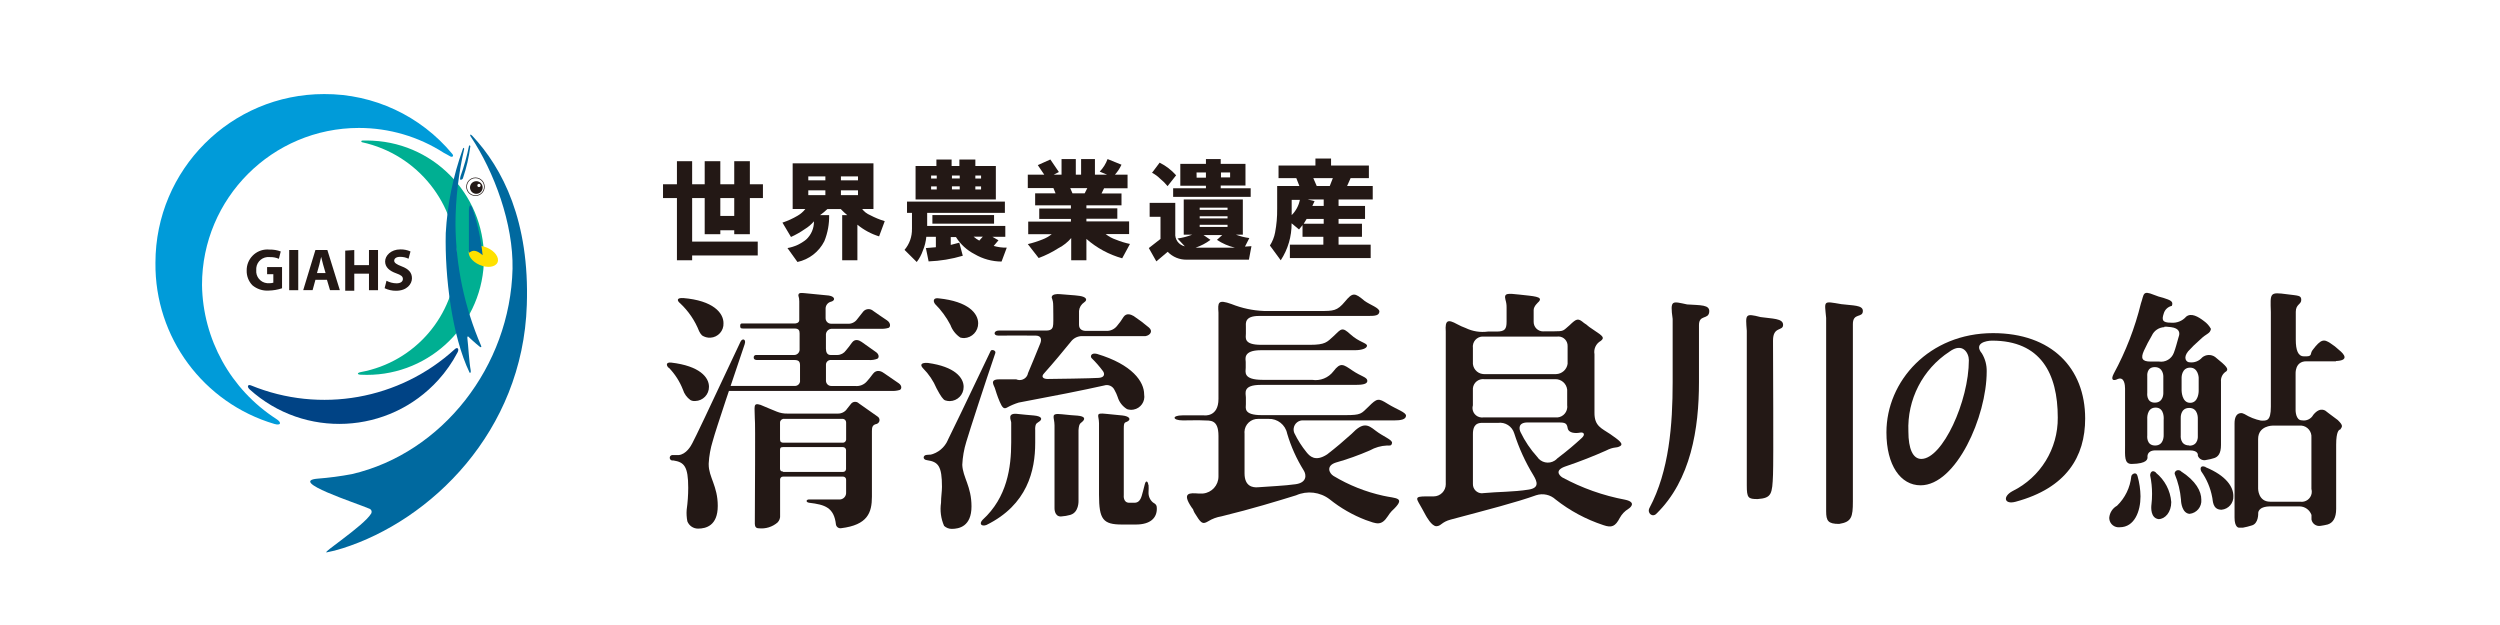 <?xml version="1.0" encoding="UTF-8"?>
<svg id="_レイヤー_1" xmlns="http://www.w3.org/2000/svg" version="1.1" viewBox="0 0 180 45">
  <!-- Generator: Adobe Illustrator 29.5.1, SVG Export Plug-In . SVG Version: 2.1.0 Build 141)  -->
  <defs>
    <style>
      .st0 {
        fill: #00af92;
      }

      .st1 {
        fill: #ffe100;
      }

      .st2 {
        fill: #009bd9;
      }

      .st3 {
        fill: #004385;
      }

      .st4 {
        fill: #00699f;
      }

      .st5 {
        fill: #231815;
      }

      .st6 {
        fill: #fff;
      }

      .st7 {
        fill: #1fb4de;
      }
    </style>
  </defs>
  <rect class="st6" width="180" height="45"/>
  <g id="_レイヤー_2">
    <g id="_文字">
      <path class="st5" d="M48.322,26.106c2.06.24,2.724,1.064,2.724,1.74.007.556-.434,1.013-.99,1.027-.119.011-.239-.012-.344-.068-.257-.185-.447-.448-.541-.75-.231-.591-.578-1.131-1.021-1.586,0,0-.061,0-.061-.037-.221-.32.105-.344.234-.326ZM49.847,31.911c.32-.615.922-1.882,3.468-7.305.129-.277.43-.197.301.178-.781,2.3-2.06,6.081-2.3,6.973-.161.521-.259,1.06-.289,1.605v.086c0,.904.652,1.55.652,2.976s-.849,1.636-1.42,1.636c-.339.001-.645-.207-.769-.523-.054-.275-.071-.557-.049-.836.073-.524.11-1.052.111-1.58,0-1.543-.289-1.845-1.064-1.968h-.037c-.107.019-.209-.052-.228-.159s.052-.209.159-.228c.023-.004.046-.004.069,0h.406c.553-.049.898-.67.99-.855h0ZM49.17,21.457c2.195.178,2.921,1.082,2.921,1.808.03.549-.391,1.019-.941,1.049-.213.012-.425-.046-.603-.163-.086-.088-.157-.19-.209-.301-.301-.766-.77-1.455-1.371-2.017l-.037-.031c-.228-.209-.141-.369.24-.338v-.006s0.0 0.0 0,0ZM63.633,26.856c.209.141.824.56,1.082.744s.197.437.055.48c-.186.054-.379.077-.572.068h-11.806c-.295,0-.283-.172-.283-.172,0,0,0-.191.228-.191h4.852c.202.026.387-.116.414-.318.005-.035.004-.071-.002-.106v-1.064c0-.258-.098-.375-.387-.375h-2.693c-.277,0-.252-.172-.252-.172-.014-.091.048-.175.139-.189.013-.002.026-.002.039-.001h2.712c.211.011.392-.147.412-.357v-1.193c0-.203-.049-.357-.363-.357h-3.689c-.135,0-.221,0-.228-.166s.061-.197.123-.197h3.819s.314,0,.314-.246v-1.347c0-.357-.098-.351-.055-.498s.277-.105.56-.08l1.63.16c.48.08.473.381.111.455-.201.066-.341.25-.35.461v.713c-.003.217.17.396.387.4.002 0.0.004 0.0.006 0h1.168c.282.028.558-.099.719-.332l.437-.553c.186-.207.505-.224.712-.038 0.0 0.0.001.001.001.001.246.178.713.492.996.683.283.191.246.48.111.535-.175.054-.358.076-.541.068h-3.53c-.227-.008-.42.162-.443.387v1.039c0,.234.074.461.338.461h.486c.245-.003.474-.125.615-.326.166-.197.221-.271.437-.566s.504-.178.695-.049.879.615,1.058.75.228.369.074.461c-.196.076-.406.107-.615.092h-2.693c-.188-.028-.363.102-.391.29-.004.028-.005.057-.002.085v1.119c.003.211.177.379.387.375.002-0.0.004-0.0.006-0h1.703c.33.039.657-.093.867-.35.197-.228.166-.191.424-.529s.609-.184.781-.049c0,0,0-.006 0-.006ZM60.964,29.464c.092-.105.16-.203.307-.387.13-.165.37-.194.535-.063.011.008.021.017.03.027l1.353.953c.137.088.177.271.089.408-.037.057-.092.1-.156.121-.301.061-.344.228-.344.504v4.729c0,1.156-.307,2.042-2.22,2.275-.172.026-.335-.087-.369-.258-.135-1.23-.787-1.439-1.925-1.574-.271-.037-.234-.24,0-.24h2.121c.259.034.497-.148.531-.407.004-.028.005-.056.004-.085v-.922c.007-.119-.084-.221-.202-.228-.008-0-.017-0-.025,0h-4.304c-.112-.01-.21.072-.221.184-0.0.004-.001.009-.001.013v2.576c.022.195-.046.39-.184.529-.372.32-.859.471-1.347.418-.203,0-.283-.111-.289-.32,0-1.556.049-7.379,0-7.582,0-.855-.154-1.162.412-.984.283.117.91.387,1.168.486.244.099.505.147.769.141h3.616c.254.01.498-.105.652-.307,0,0,0-.006,0-.006ZM60.626,30.158h-4.151c-.151-.021-.291.084-.312.236-.003.022-.003.044-.001.065v1.187c0,.172.098.228.234.228h4.267c.128.014.243-.079.257-.207 0-.005.001-.009.001-.014v-1.23c.005-.143-.107-.262-.249-.267-.015-.001-.031 0-.046.003ZM56.383,33.977h4.304c.115.01.217-.075.227-.19.001-.006.001-.013.001-.019v-1.359c0-.086-.055-.221-.271-.221h-4.249c-.215,0-.234.086-.234.221v1.334c-0.0.135.068.209.221.209v.025Z"/>
      <path class="st5" d="M66.806,26.131c1.943.264,2.576,1.064,2.576,1.722.007.56-.442,1.02-1.002,1.027-0,0-0.0 0-0.0 0-.113-.001-.225-.02-.332-.055-.141-.055-.32-.301-.615-.861-.228-.54-.558-1.03-.972-1.445-.252-.258-.123-.424.344-.387ZM68.251,31.665c.369-.732,1.138-2.343,3.075-6.395.068-.148.4-.037.338.148-.744,2.177-1.845,5.565-2.091,6.395-.166.537-.263,1.093-.289,1.654.037.904.664,1.55.664,2.995s-.898,1.617-1.42,1.617c-.205.001-.403-.076-.553-.215-.228-.522-.305-1.097-.221-1.66,0-.424.068-.799.068-1.15,0-1.494-.264-1.802-1.064-1.919-.357-.031-.32-.387,0-.387.461-.037.148,0,.203,0,.578-.13,1.059-.531,1.291-1.076v-.006ZM67.593,21.482c2.128.221,2.835,1.082,2.835,1.796.007.569-.44,1.041-1.008,1.064-.093-.001-.186-.013-.277-.037-.329-.219-.579-.538-.713-.91-.29-.556-.663-1.064-1.107-1.507-.172-.234-.105-.467.271-.406ZM70.747,37.427c1.771-1.611,2.06-3.782,2.06-5.571v-1.433c0-.166-.35-.732.504-.615.535.061.523.049,1.119.105s.615.258.437.406-.307.123-.332.473,0,.049,0,.049v1.051c0,1.974-.553,4.452-3.517,5.909-.363.123-.541-.086-.271-.375ZM74.025,26.844c.172-.4.615-1.47.885-2.146.068-.184.111-.523-.326-.535s-2.331,0-2.712,0-.326-.363.037-.363h3.419c.437,0,.486-.215.504-.455s0-1.021,0-1.291c0-.572-.148-.553-.098-.707s.332-.197.615-.166c.572.061.904.055,1.377.123s.615.277.332.467c-.21.138-.346.364-.369.615v.996c0,.314.215.443.51.443h1.42c.325.022.638-.124.83-.387.164-.192.312-.398.443-.615.221-.32.547-.172.732-.068.383.255.75.532,1.101.83.314.271.074.56-.246.615h-4.557c-.29-.005-.568.116-.762.332-.615.762-1.31,1.593-1.98,2.343-.246.252-.08.412.252.412s3.222-.043,3.689-.08.406-.344.283-.498c-.244-.328-.513-.636-.806-.922-.117-.117-.049-.412.381-.307,2.564.769,3.4,2.011,3.4,2.915.091.515-.253,1.006-.768,1.097-.154.027-.313.016-.462-.033-.326-.197-.567-.508-.676-.873-.058-.171-.132-.336-.221-.492-.127-.291-.455-.438-.756-.338-1.562.35-3.554.744-6.149,1.23-.299.092-.588.216-.861.369-.209.105-.32,0-.504-.424s-.295-.812-.357-1.002-.394-.615.314-.615h1.23c.311.137.674-.005.81-.316.021-.048.036-.099.044-.152ZM77.099,37.064c-.235.066-.476.108-.719.123-.486,0-.455-.615-.455-.615v-5.946c0-.615-.35-.898.541-.799.738.086.572.049,1.107.098s.56.215.4.394-.283.105-.32.652v5.104s.031.806-.572.99l.018 0ZM82.695,34.906c.011.174.011.349,0,.523-.019.284.097.56.314.744.252.141.283.24.283.455,0,.652-.449,1.138-1.513,1.138h-.99c-1.371,0-1.66-.363-1.66-2.146v-5.147c0-.572-.32-.769.51-.676.695.08.707.061,1.181.117s.615.252.406.4-.314,0-.314.535v4.802s-.068.547.394.547h.375c.221,0,.412-.111.529-.517.055-.203.135-.48.215-.812s.234-.203.252.037c0,0,.018 0.0.018,0Z"/>
      <path class="st5" d="M93.198,31.192c.237.489.53.949.873,1.371.215.264.615.719,1.482.154.615-.473,1.23-.996,1.759-1.476.836-.879,1.181-.664,1.722-.24s1.23.658,1.193.892-.184.184-.363.184c-.432.018-.853.138-1.23.35-.799.348-1.621.642-2.46.879-.713.234-.48.762-.166.959,1.108.667,2.316,1.148,3.579,1.427.922.215,1.722.08.615,1.107-.102.11-.192.229-.271.357-.48.732-.806.566-1.605.283-.935-.359-1.808-.861-2.589-1.488-.692-.531-1.619-.642-2.417-.289-1.377.424-3.111.959-5.368,1.513-.345.055-.675.179-.972.363-.424.258-.529.098-.972-.615-.172-.314,0-.117-.215-.394-.732-1.088-.117-1.039.492-.996h.326c.636-.057,1.122-.592,1.119-1.23v-2.915c0-1.23-.615-1.095-1.076-1.119s-.701,0-1.482,0-.812-.363-.037-.363h1.556s1.039.148,1.039-1.181v-6.217c-.049-.726-.055-.972.941-.615.747.299,1.539.467,2.343.498h4.028c.965,0,1.23,0,1.789-.67s.695-.67,1.414-.061c.412.301,1.101.51,1.07.787s-.314.301-.799.301h-7.865c-1.07,0-.947.541-.947.806v.455c0,.295-.197.818,1.101.818h3.511c1.107,0,1.23-.197,1.691-.615.578-.553.615-.695,1.23-.135s1.187.615,1.187.812-.381.326-.867.326h-6.764c-1.334,0-1.101.658-1.101.849v.406c0,.295-.234.879,1.23.879h3.548c.586.093,1.177-.143,1.537-.615.51-.67.707-.504,1.359-.061s1.058.473,1.082.732-.381.307-.867.307h-6.813c-1.334,0-1.064.615-1.064.904v.48c0,.271-.197.793,1.138.793h6.026c1.15,0,1.131-.098,1.673-.615.615-.615.707-.615,1.365-.203s1.353.615,1.328.873-.363.326-.867.326h-6.493c-.361-.042-.688.217-.729.578-.014.118.005.237.053.345l0-0ZM89.607,31.192v2.89c0,.959.615,1.027.953,1.002.867-.068,1.912-.105,2.73-.221s.781-.683.572-1.002c-.513-.824-.912-1.713-1.187-2.644-.126-.634-.695-1.082-1.341-1.058h-.738c-.533-.016-.978.402-.995.935-.001.043 0.0.086.005.129v-.031h0-0Z"/>
      <path class="st5" d="M115.95,31.265c.615.43.984.695.689.861s-.387,0-1.027.326c-.842.375-1.845.775-2.902,1.131-.762.264-.48.615-.234.787,1.42.77,2.951,1.314,4.538,1.611.787.172.43.529.228.658-.258.158-.47.38-.615.646-.32.615-.578.738-1.187.523-1.244-.41-2.408-1.034-3.437-1.845-.376-.346-.909-.464-1.396-.307-1.463.523-3.456,1.033-6.149,1.752-.676.178-.689.467-1.033.48s-.738-.726-.738-.726c0,0,.117.228-.289-.523s-.67-.91.357-.898h.467c.486-.002.877-.398.875-.884-0-.017-.001-.034-.002-.051v-10.939c-.061-.836.154-.892.824-.523.198.108.403.2.615.277.494.239,1.049.327,1.593.252h.615c.615,0,.732-.178.732-.719v-.99c.006-.196-.022-.391-.08-.578-.129-.504.154-.467,1.008-.375,1.021.117,1.709.135,1.402.498-.068.074-.381.332-.381.615v.849c-.003.377.301.685.678.687.028 0.0.057-.001.085-.005h.683c.756,0,.664-.037,1.138-.437.523-.504.615-.523,1.045-.16.394.246.043.074.719.517s.762.547.486.769c-.342.189-.525.575-.455.959v4.2c-.012.99.517,1.131,1.15,1.562ZM112.088,24.237h-5.233c-.394-.05-.754.228-.805.622-.008.059-.008.118-.001.177v1.008c-.044.446.282.844.728.888.032.003.064.004.096.004h5.165c.419-.013.768-.324.83-.738v-1.279c.012-.37-.278-.68-.648-.691-.044-.001-.089.002-.133.009ZM106.775,30.054h5.214c.426.045.807-.264.851-.69.006-.061.006-.122-.003-.183v-1.125c-.048-.439-.425-.769-.867-.756h-5.116c-.402-.043-.762.248-.805.65-.005.05-.005.099-.001.149v1.082c-.107.361.099.741.46.849.086.026.176.034.266.025h-0ZM106.05,31.284v3.566c-.008.36.278.658.637.666.05.001.1-.004.15-.014,1.008-.098,2.115-.074,3.234-.252.769-.123.615-.56.332-1.033-.578-.946-1.041-1.957-1.377-3.013-.151-.511-.654-.833-1.181-.756h-1.088c-.621-.031-.707.418-.707.806l0.0.031ZM112.039,30.417h-2.054c-.695,0-.615.473-.504.701.311.644.713,1.24,1.193,1.771.274.425.841.548,1.266.274.068-.044.13-.097.185-.157.806-.615,1.23-.984,1.753-1.463.289-.258.16-.449-.117-.394s-.83.068-.892-.338-.258-.394-.83-.394l-0-0Z"/>
      <path class="st5" d="M121.478,21.919c.947.068,1.654,0,1.586.553-.068.553-.738.166-.738.935v4.114c0,3.321-.572,7.041-3.075,9.476-.283.277-.683-.061-.486-.43,1.414-2.65,1.666-5.989,1.666-9.045v-4.557c-.197-1.414-.043-1.273,1.045-1.045ZM126.76,22.829c.836.123,1.623.086,1.623.56,0,.473-.726.086-.726,1.131s.043,8.664,0,9.654c-.055,1.402-.098,1.685-1.107,1.759-.683,0-.781-.08-.781-.984v-11.13c-.092-1.187-.135-1.279.99-.99ZM132.589,21.9c.799.105,1.537.055,1.537.486,0,.535-.719.105-.719.947v12.772c0,1.125-.098,1.476-.99,1.617-.793,0-.935-.215-.935-.916v-13.915c-.117-1.273-.252-1.218,1.107-.99Z"/>
      <path class="st5" d="M144.9,35.361c2.015-.993,3.282-3.054,3.259-5.301,0-3.167-1.23-5.534-4.729-5.534-.437,0-1.341.191-.732.922.236.391.355.841.344,1.297,0,3.253-2.201,8.197-4.759,8.197-1.439,0-2.46-1.439-2.46-3.812,0-3.689,3.075-7.145,7.674-7.145,4.212,0,6.635,2.509,6.635,6.149,0,2.755-1.359,5.005-4.999,5.989-.824.228-.965-.369-.234-.762ZM140.362,25.319c-1.932,1.263-3.056,3.45-2.958,5.756,0,1.23.32,1.968.929,1.968,1.525,0,3.425-4.151,3.425-7.115,0-.51-.449-1.304-1.396-.609Z"/>
      <path class="st5" d="M157.659,32.427h-2.46c-.658,0-.578.486-.578.486,0,.129,0,.473-1.144.492-.541,0-.473-.56-.473-1.334v-4.095c0-.234-.043-.873-.523-.689-.283.148-.553.117-.289-.387.865-1.594,1.523-3.293,1.955-5.055.234-.658.098-.959.941-.615.217.09.441.162.67.215.504.166.75.246.615.578-.282.062-.507.275-.584.553-.148.449-.117.658.523.658.414.04.822-.123,1.095-.437.363-.289.861,0,1.279.32.209.148.381.341.504.566-.086.381-.277.271-.812.799-.295.255-.574.528-.836.818-.375.467-.135.787.111.787.341.043.681-.089.904-.35.265-.221.646-.236.929-.037.867.695.978.861.812,1.033-.266.155-.417.45-.387.756v4.55c0,.615-.209.849-.48.941-.187.061-.378.106-.572.135-.252.075-.52-.056-.615-.301,0,0,.098-.387-.584-.387l-0-0ZM153.902,34.272c.136.478.208.972.215,1.47,0,1.064-.43,2.22-1.494,2.22-.371.044-.708-.221-.752-.591-.004-.032-.005-.065-.005-.097.032-.362.242-.685.56-.861.581-.562.945-1.311,1.027-2.115.018-.166.363-.375.449-.025ZM156.515,25.405c.135-.35.228-.738.332-1.095.012-.048.026-.095.043-.141.055-.209.037-.535-.578-.615s-.473,0-.473,0c-.396.015-.749.253-.91.615-.208.35-.397.711-.566,1.082-.246.541-.141.781.473.781h.615c.458.07.903-.192,1.064-.627ZM154.603,27.084v1.199s-.092.707.541.707.615-.676.615-.676v-1.23s0-.652-.615-.652-.541.652-.541.652ZM154.603,30.195v1.144s-.098.738.566.738.615-.769.615-.769v-1.07s.098-.892-.578-.892-.603.842-.603.842v.006ZM155.218,34.032c.646.522,1.048,1.287,1.113,2.115,0,.738-.449,1.23-.916,1.23-.578-.08-.541-.83-.51-1.058s.043-.51.043-.762c.001-.444-.044-.887-.135-1.322-.012-.123.092-.48.424-.209l-.018.006-0.0 0ZM157.013,33.922c1.107.707,1.482,1.463,1.482,2.048.046.517-.332.975-.849,1.027-.523-.043-.615-.793-.615-1.021-.053-.634-.205-1.257-.449-1.845-.049-.148.154-.4.449-.215l-.018.006ZM157.69,26.469c-.615,0-.615.707-.615.707v.929s0,.898.615.898.615-.842.615-.842v-.972s-.031-.719-.615-.719ZM157.628,32.089c.683,0,.615-.713.615-.713v-1.218s.049-.787-.615-.787-.615.732-.615.732v1.23s-.086.738.615.738v.018ZM158.803,33.639c1.494.615,1.998,1.42,1.998,2.072.032.505-.344.944-.849.99-.683,0-.615-.713-.676-.91-.124-.664-.391-1.293-.781-1.845-.08-.148-.123-.486.307-.326,0,0,0,.018,0,.018ZM168.186,26.014h-2.134c-.836,0-.769.91-.769.91v2.62s0,.719.449.719c.331.062.664-.097.824-.394.541-.664.947-.24.947-.24,0,0,.215.172.818.615.437.424.301.48.178.683-.086,0-.295.129-.295,1.082v4.63c0,.658-.234,1.008-.615,1.125-.168.042-.339.074-.51.098-.305.052-.596-.151-.652-.455v-.332c-.127-.359-.462-.604-.842-.615h-2.109c-.929,0-.885.492-.885.492,0,0,.037.762-.48.885-.201.065-.407.116-.615.154h-.301s-.307,0-.307-.726v-6.782c0-.873.56-.732.56-.732l.154.061c.367.226.771.387,1.193.473.387,0,.707.074.707-1.008v-6.807c-.043-1.396-.098-1.451,1.156-1.285.842.111,1.027.074,1.033.406s-.394.307-.394.861v2.005c0,.762.166,1.199.584,1.199.664.031.412-.16.615-.437.615-.818.824-.818,1.297-.504.22.14.426.3.615.48.406.326.732.762-.221.799v.018h-0l0-0ZM165.536,30.644h-1.906s-1.045,0-1.045.965v3.579s0,.935.867.935h2.152c.399.063.774-.21.837-.609.016-.105.01-.211-.019-.313v-3.689c.04-.44-.284-.829-.723-.869-.054-.005-.108-.004-.162.002l-0-0Z"/>
      <path class="st5" d="M47.737,14.263v-.996h1.002v-1.66h1.095v1.66h.904v-1.66h1.125v1.66h1.002v-1.66h1.125v1.66h.941v.996h-.941v2.601h-1.125v-.283h-1.002v.283h-1.125v-2.601h-.904v3.13h4.723v1.002h-4.723v.344h-1.095v-4.477s-1.002,0-1.002 0ZM51.863,15.548h1.002v-1.285h-1.002v1.285Z"/>
      <path class="st5" d="M57.982,15.05h-.91v-3.29h5.817v3.29h-.812c.146.193.342.344.566.437.338.179.692.326,1.058.437l-.406,1.095c-.571-.176-1.101-.463-1.562-.842v2.564h-1.095v-3.253h.363c-.165-.136-.321-.282-.467-.437h-.959c-.165.158-.342.304-.529.437h.652c.014.642-.103,1.28-.344,1.875-.386.767-1.098,1.319-1.937,1.5l-.719-1.002c.494-.086.958-.298,1.347-.615.364-.337.568-.813.56-1.31-.187.221-.41.41-.658.56-.314.219-.647.408-.996.566l-.615-1.033c.382-.126.749-.293,1.095-.498.213-.123.401-.286.553-.48ZM58.197,12.984h1.23v-.283h-1.23v.283ZM58.197,14.048h1.23v-.344h-1.23s0,.344,0,.344ZM60.546,12.984h1.23v-.283h-1.23v.283ZM60.546,14.048h1.23v-.344h-1.23s0,.344,0,.344Z"/>
      <path class="st5" d="M65.662,16.483v-1.156h-.357v-.812h7.047v.812h-5.596v.941h5.626v.781h-.929l.437.252-.344.406c.306.088.623.13.941.123l-.375,1.002c-.684-.004-1.354-.188-1.943-.535-.55-.28-1.014-.706-1.341-1.23h-.375v.566l.615-.16.252.941c-.8.238-1.626.375-2.46.406l-.197-.959.719-.061v-.75h-.689c-.031.345-.116.684-.252,1.002-.1.293-.247.567-.437.812l-.879-.873c.357-.42.547-.956.535-1.507l0-0ZM70.225,11.951h1.476v2.41h-5.78v-2.41h1.5v-.467h1.095v.467h.56v-.467h1.15s0,.467,0,.467ZM67.039,12.855h.406v-.215h-.406v.215ZM67.039,13.642h.406v-.221h-.406v.221ZM67.132,16.102v-.615h4.44v.615h-4.44ZM68.54,12.849h.56v-.209h-.56v.209ZM68.54,13.636h.56v-.221h-.56v.221ZM70.76,17.042h-.658c.124.109.261.204.406.283l.252-.283ZM70.225,12.855h.412v-.215h-.412v.215ZM70.225,13.642h.412v-.221h-.412v.221Z"/>
      <path class="st5" d="M75.722,16.864h-1.691v-.91h3.075v-.191h-2.281v-.75h2.281v-.228h-2.576v-.867h1.47l-.154-.375h-1.845v-.965h1.187l-.467-.689.904-.406.615.904-.375.191h.566v-1.125h1.027v1.125h.381v-1.125h.996v1.125h.879l-.535-.221c.25-.258.443-.566.566-.904l1.002.406c-.121.262-.281.504-.473.719h.91v.978h-1.691l-.184.375h1.439v.855h-2.527v.215h2.226v.75h-2.226v.191h3.075v.91h-1.691c.225.178.478.315.75.406.324.133.66.236,1.002.307l-.56,1.033c-.952-.267-1.833-.744-2.576-1.396v1.537h-1.095v-1.599c-.251.297-.559.541-.904.719-.452.291-.935.532-1.439.719l-.781-1.002c.363-.085.719-.198,1.064-.338.237-.09.459-.217.658-.375ZM78.096,13.919l.191-.375h-1.23l.16.375s.879,0,.879,0Z"/>
      <path class="st5" d="M83.556,17.202v-1.593h-.781v-1.002h1.845v2.189c-.044.443.253.849.689.941l-.529-.566c.365-.049.722-.142,1.064-.277h-.615v-2.533h4.255v2.533h-.504c.313.119.639.202.972.246l-.314.615.467-.031-.184.972h-4.47c-.518.013-1.018-.192-1.377-.566l-.818.689-.541-.959.842-.658s0,0,0-0ZM82.941,12.449l.553-.738c.45.225.853.534,1.187.91l-.615.781c-.159-.197-.338-.376-.535-.535-.167-.167-.357-.308-.566-.418,0,0-.025 0-.025 0ZM84.466,14.171v-.615h2.361v-.184h-1.845v-1.574h1.845v-.344h1.064v.344h1.783v1.562h-1.783v.197h2.158v.615h-5.583ZM88.002,16.926h-1.347l.498.344c-.322.242-.682.431-1.064.56h2.816c-.458-.109-.893-.299-1.285-.56l.381-.344h0ZM86.157,12.793h.67v-.375h-.676l.006.375h0ZM86.378,15.112h2.005v-.16h-2.005v.16h0ZM86.378,15.726h2.005v-.154h-2.005v.154h0ZM86.378,16.341h2.005v-.154h-2.005v.154h0ZM87.91,12.775h.658v-.357h-.658v.357Z"/>
      <path class="st5" d="M91.956,15.05v-1.66h1.599l-.221-.566h-1.279v-.904h2.656v-.504h1.125v.504h2.724v.904h-1.316l-.252.566h1.845v.972h-2.46v.467h1.906v.935h-1.906v.344h1.685v.941h-1.685v.566h2.312v.965h-5.817v-.965h2.41v-.566h-1.5v-.842l-.252.314-.535-.443c.008.945-.263,1.872-.781,2.663l-.781-1.064c.186-.286.313-.606.375-.941.105-.555.155-1.12.148-1.685ZM93.616,14.392h-.615v1.095c.302-.298.507-.679.59-1.095l.025 0h0ZM93.868,16.108h1.439v-.344h-1.23l-.209.344h0ZM94.151,14.361l.498.123-.16.344h.818v-.467h-1.156ZM94.557,12.824l.246.566h.941l.221-.566s-1.408,0-1.408 0Z"/>
      <path class="st0" d="M26.068,10.241c3.997.874,6.838,4.425,6.813,8.517-.127,3.966-2.998,7.307-6.899,8.031-.289.055-.283.184,0,.191,4.653.236,8.617-3.345,8.853-7.998s-3.345-8.617-7.998-8.853c-.09-.005-.181-.008-.271-.009h-.455s-.086,0-.098.043.055.08.055.08Z"/>
      <path class="st3" d="M32.746,25.141c-3.976,3.636-9.693,4.652-14.678,2.607-.234-.092-.301.098-.092.289,3.939,3.563,10.021,3.258,13.584-.681.543-.6,1.007-1.266,1.383-1.982.135-.258-.006-.412-.197-.234Z"/>
      <polygon class="st7" points="31.172 31.899 31.11 31.868 31.129 31.831 31.19 31.856 31.172 31.899"/>
      <path class="st4" d="M24.654,39.481c6.352-2.005,12.981-8.394,13.276-17.519.209-6.032-1.728-9.839-3.929-12.188-.123-.135-.203-.086-.111.055,1.703,2.552,3.075,6.291,3.013,9.531-.172,7.022-5.055,13.258-11.567,14.776-.813.153-1.635.262-2.46.326-2.152.178,2.736,1.74,3.751,2.177.116.056.165.195.11.312-.007.014-.014.027-.023.039-.547.892-3.622,2.872-3.185,2.779.381-.072.757-.168,1.125-.289Z"/>
      <path class="st4" d="M34.64,24.895c-1.201-2.777-1.829-5.768-1.845-8.793.009-1.809.219-3.612.627-5.374,0-.098-.061-.129-.098,0-.702,1.951-1.116,3.993-1.23,6.063-.074,3.075.437,7.379,1.709,10.023.043.092.123,0,.086-.166-.105-.523-.184-1.882-.228-2.189-.061-.418.129-.154.129-.154,0,0,.4.381.781.683.08.025.105,0,.068-.092Z"/>
      <ellipse class="st1" cx="34.801" cy="18.453" rx=".676" ry="1.113" transform="translate(4.057 43.079) rotate(-66.63)"/>
      <path class="st4" d="M33.158,12.941c-.074,0,0-.228,0-.252.259-.72.465-1.458.615-2.208.016-.013.039-.013.055,0,.022.006.038.026.037.049-.101.785-.28,1.557-.535,2.306-.027.07-.098.112-.172.105Z"/>
      <path class="st4" d="M33.76,15.142v2.995c0,.24.221-.455.99.24-.114-1.117-.351-2.219-.707-3.284,0,0-.098-.307-.184-.307s-.098.357-.098.357Z"/>
      <path class="st2" d="M19.882,30.158c-3.278-2.12-5.281-5.738-5.337-9.642-.001-6.242,5.058-11.303,11.3-11.304,2.166-0,4.286.621,6.108,1.791.123.068.35.184.467.258s.295,0,.141-.184c-2.276-2.742-5.66-4.321-9.224-4.304-6.707-0-12.145,5.437-12.145,12.145,0,.006 0.0.012 0.0.018-.054,5.345,3.445,10.077,8.572,11.591.467.135.541-.111.117-.369Z"/>
      <path class="st5" d="M20.306,20.756c-.312.104-.637.16-.965.166-.427.028-.848-.111-1.174-.387-.271-.284-.417-.665-.406-1.058-.012-.825.648-1.503,1.473-1.515.06-.001.121.002.181.008.273-.006.544.04.799.135l-.135.529c-.211-.091-.44-.133-.67-.123-.48-.049-.908.3-.957.78-.005.051-.006.103-.002.155-.045.477.305.9.782.944.043.004.085.005.128.003.108.003.215-.01.32-.037v-.615h-.449v-.51h1.076s-0,1.525 0,1.525Z"/>
      <path class="st5" d="M21.474,18.002v2.89h-.652v-2.89s.652,0,.652-0Z"/>
      <path class="st5" d="M22.71,20.148l-.203.744h-.676l.879-2.89h.861l.898,2.89h-.707l-.221-.744s-.83-0-.83 0ZM23.442,19.662l-.178-.615c-.049-.172-.098-.387-.141-.553h0c-.043.166-.086.387-.129.553l-.172.615h.621Z"/>
      <path class="st5" d="M25.508,18.002v1.088h1.058v-1.088h.652v2.89h-.652v-1.187h-1.058v1.23h-.652v-2.89s.652-.043.652-.043Z"/>
      <path class="st5" d="M27.827,20.215c.224.118.473.181.726.184.295,0,.455-.129.455-.314s-.135-.283-.48-.406c-.486-.172-.799-.437-.799-.855s.418-.867,1.095-.867c.252-.006.502.044.732.148l-.141.523c-.191-.093-.402-.139-.615-.135-.283,0-.418.129-.418.277s.16.264.535.406c.51.191.744.455.744.861s-.357.898-1.15.898c-.283.002-.563-.061-.818-.184,0,0,.135-.535.135-.535Z"/>
      <path class="st5" d="M34.234,14.109c-.367-0-.664-.297-.664-.664s.297-.664.664-.664.664.297.664.664-.297.664-.664.664v-0ZM34.234,12.83c-.34,0-.615.275-.615.615,0,.34.275.615.615.615s.615-.275.615-.615-.275-.615-.615-.615Z"/>
      <circle class="st5" cx="34.295" cy="13.5" r=".455"/>
      <circle class="st6" cx="34.486" cy="13.353" r=".117"/>
    </g>
  </g>
</svg>